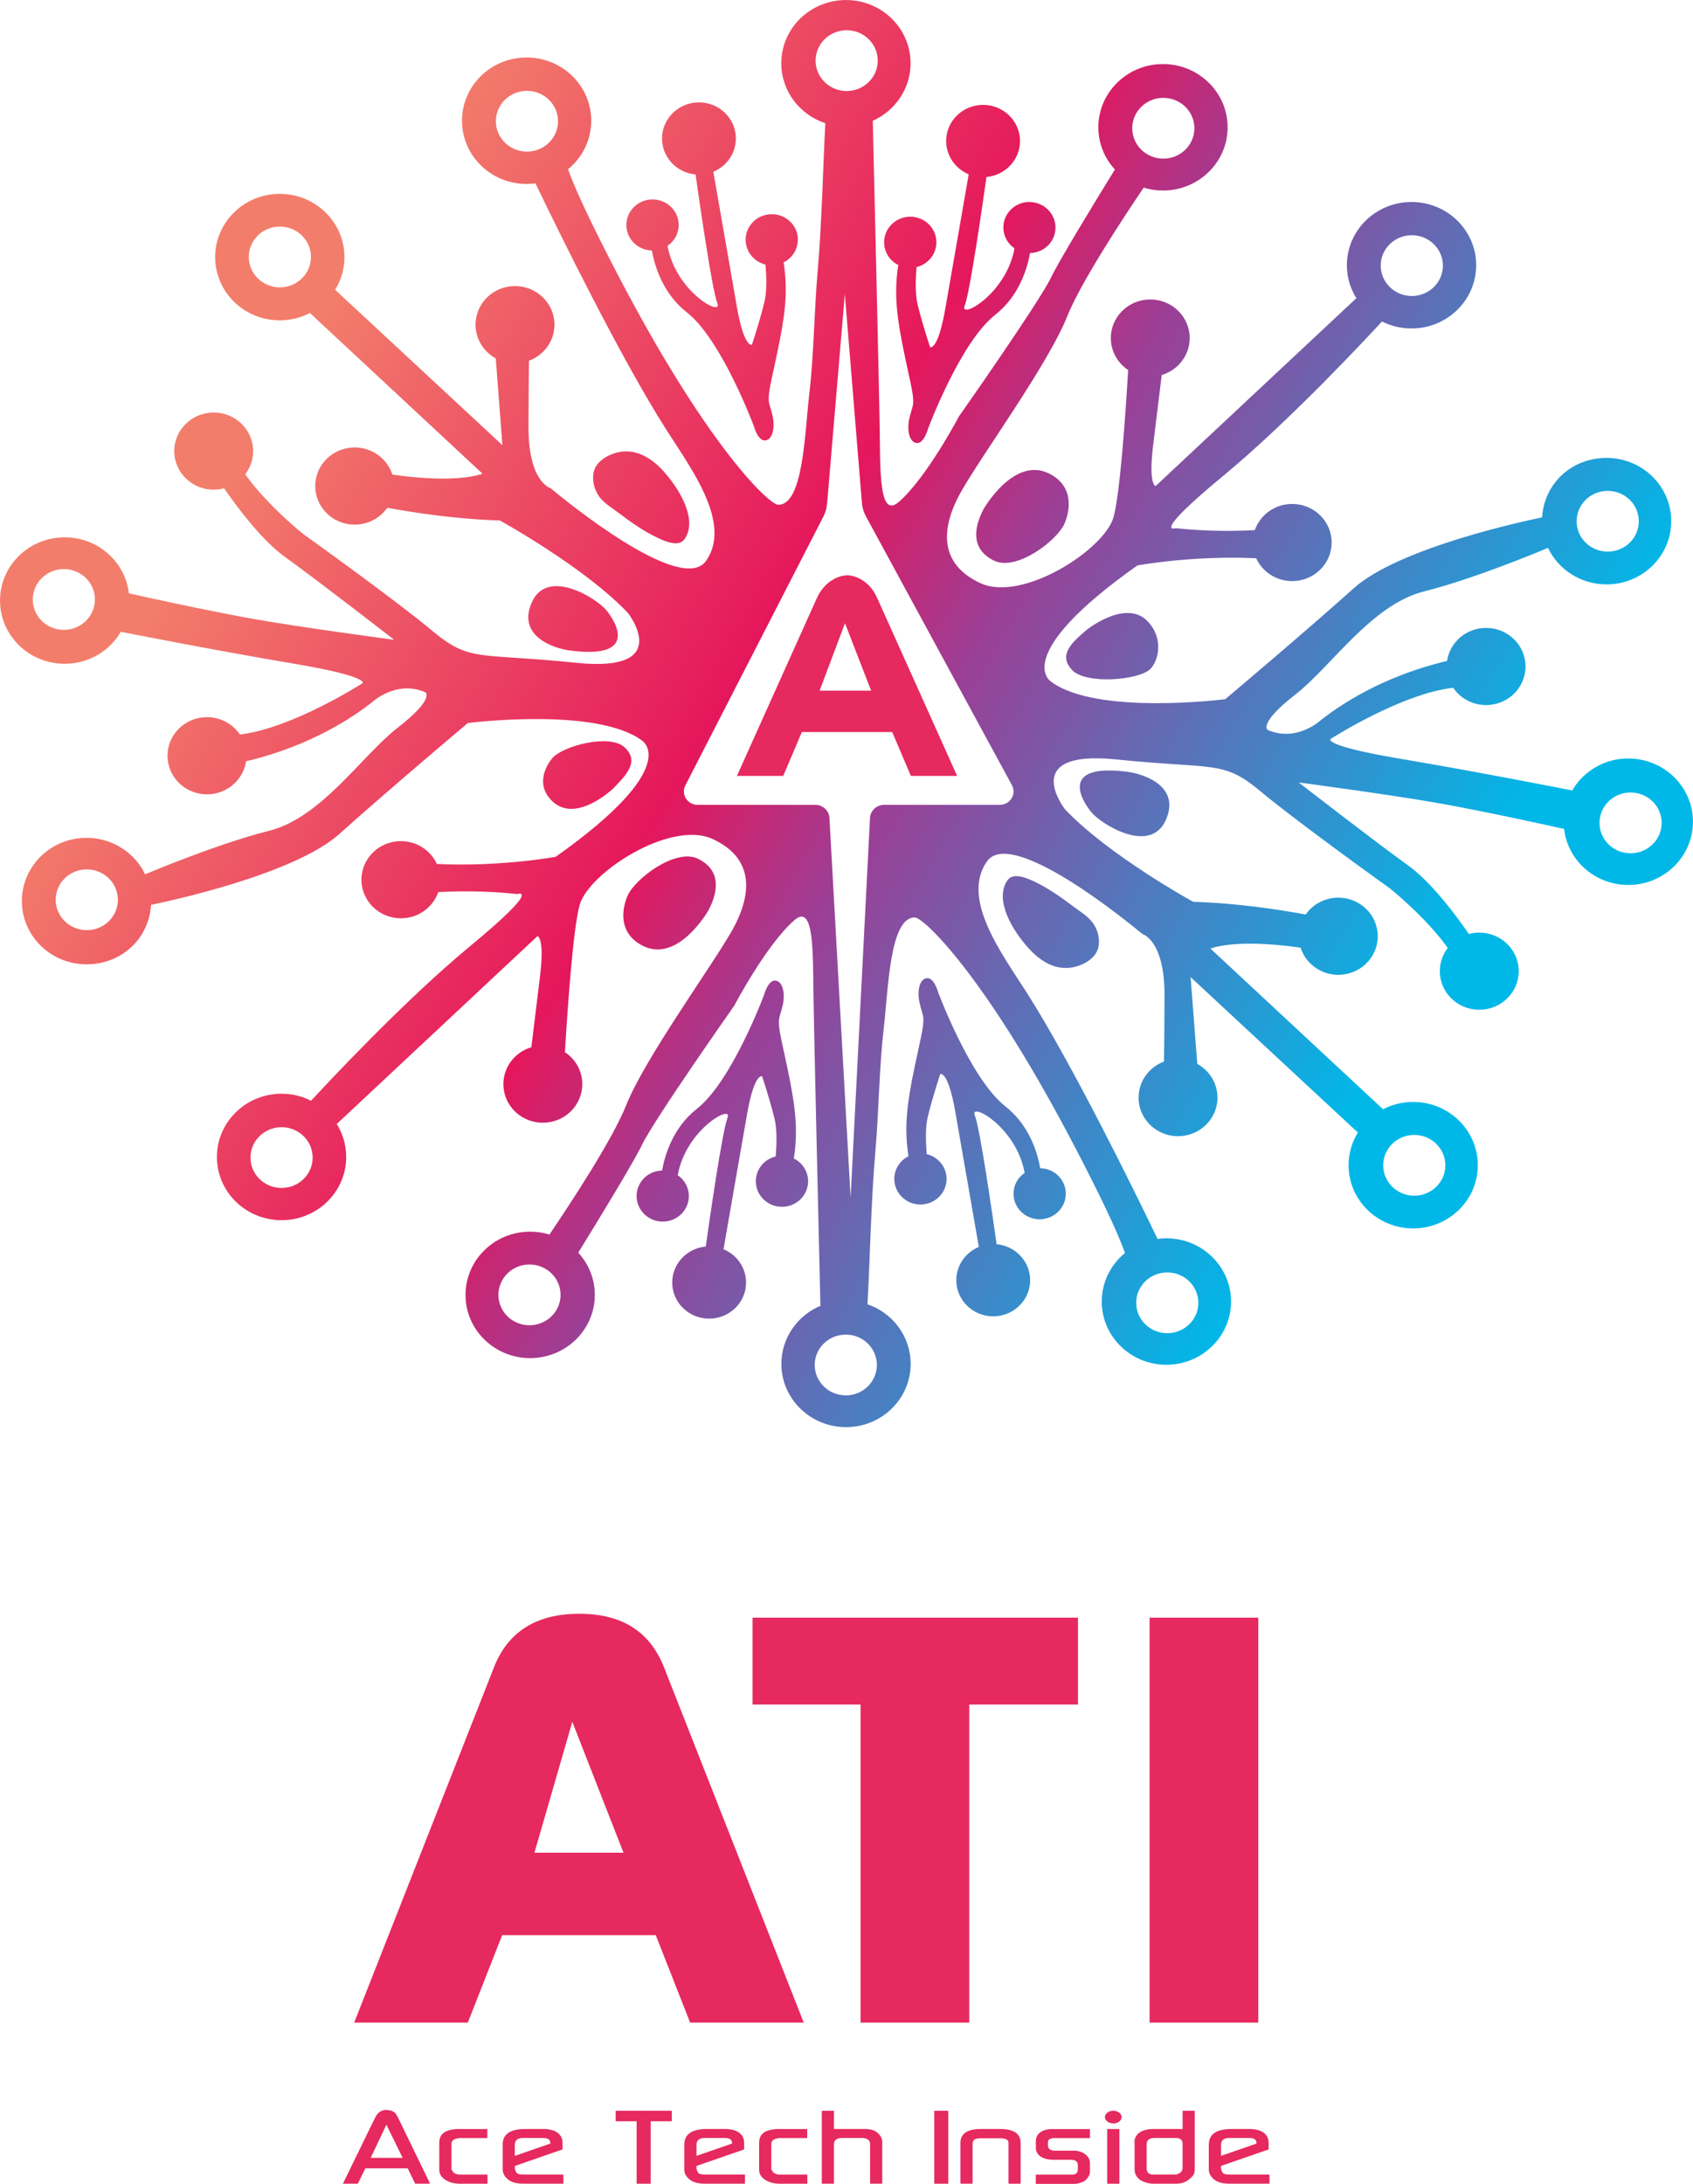 <?xml version="1.0" encoding="UTF-8"?>
<svg id="Layer_2" data-name="Layer 2" xmlns="http://www.w3.org/2000/svg" xmlns:xlink="http://www.w3.org/1999/xlink" viewBox="0 0 438.55 565.48">
  <defs>
    <style>
      .cls-1 {
        fill: #e6295f;
      }

      .cls-2 {
        fill: url(#linear-gradient);
      }
    </style>
    <linearGradient id="linear-gradient" x1="40.55" y1="80.96" x2="397.99" y2="287.32" gradientUnits="userSpaceOnUse">
      <stop offset=".09" stop-color="#f37d6b"/>
      <stop offset=".43" stop-color="#e5175c"/>
      <stop offset=".55" stop-color="#9b3f96"/>
      <stop offset=".9" stop-color="#00b8e8"/>
    </linearGradient>
  </defs>
  <g id="Layer_1-2" data-name="Layer 1">
    <g>
      <g>
        <g>
          <path class="cls-1" d="m127.9,431.88c3.63-9.33,11.02-13.99,22.16-13.99s18.35,4.66,21.99,13.99l36.15,91.88h-29.43l-8.9-22.64h-39.79l-8.9,22.64h-29.43l36.16-91.88Zm20.35,13.99l-9.81,33.89h23.07l-13.26-33.89Z"/>
          <path class="cls-1" d="m194.94,418.9h84.3v22.5h-28.16v82.36h-28.16v-82.36h-27.98v-22.5Z"/>
          <path class="cls-1" d="m297.78,418.9h28.16v104.86h-28.16v-104.86Z"/>
        </g>
        <g>
          <path class="cls-1" d="m97.21,548.33c.63-1.3,1.56-1.95,2.8-1.95.42,0,.83.06,1.24.17.41.11.75.29,1.01.54s.54.66.82,1.23l8.33,17.15h-3.87s-1.93-3.97-1.93-3.97h-10.97l-1.94,3.97h-3.87s8.36-17.15,8.36-17.15Zm2.88,1.87l-4.07,8.58h8.28l-4.21-8.58Z"/>
          <path class="cls-1" d="m113.79,554.84c0-1.06.35-1.88,1.03-2.45.69-.58,1.8-.93,3.34-1.07h8.08v2.34h-7.24l-.73.13c-.89.22-1.33.69-1.33,1.4v6.5c.19.52.48.89.88,1.11.4.22.82.32,1.26.32h7.2v2.36h-7.21c-1.03,0-1.94-.17-2.73-.5-1.7-.71-2.55-1.75-2.55-3.11v-7.04Z"/>
          <path class="cls-1" d="m130.2,555.39c0-2.72,1.95-4.08,5.85-4.08h4.69c1.56,0,2.78.32,3.66.95.88.63,1.32,1.52,1.32,2.66v1.68l-12.35,4.28v.63c.14.67.34,1.1.61,1.3.27.2.79.3,1.56.3h10.39v2.36h-10.56c-1.8,0-3.16-.46-4.1-1.38-.7-.68-1.05-1.46-1.05-2.34v-6.37Zm12.35-.3v-.21c0-.82-.64-1.24-1.92-1.24h-5.14c-1.42,0-2.13.59-2.13,1.78v2.85s9.2-3.19,9.2-3.19Z"/>
          <path class="cls-1" d="m159.49,546.59h14.52v2.72h-5.46v16.17h-3.64v-16.17h-5.43v-2.72Z"/>
          <path class="cls-1" d="m177.26,555.39c0-2.72,1.95-4.08,5.84-4.08h4.69c1.56,0,2.78.32,3.66.95.88.63,1.31,1.52,1.31,2.66v1.68l-12.35,4.28v.63c.14.67.34,1.1.61,1.3.27.2.79.3,1.56.3h10.39v2.36h-10.57c-1.8,0-3.16-.46-4.1-1.38-.7-.68-1.05-1.46-1.05-2.34v-6.37Zm12.35-.3v-.21c0-.82-.64-1.24-1.92-1.24h-5.14c-1.42,0-2.13.59-2.13,1.78v2.85s9.2-3.19,9.2-3.19Z"/>
          <path class="cls-1" d="m196.65,554.84c0-1.06.34-1.88,1.03-2.45.69-.58,1.8-.93,3.34-1.07h8.08v2.34h-7.24l-.74.13c-.89.22-1.33.69-1.33,1.4v6.5c.19.52.48.89.88,1.11.4.22.82.32,1.26.32h7.2v2.36h-7.21c-1.03,0-1.94-.17-2.73-.5-1.7-.71-2.55-1.75-2.55-3.11v-7.04Z"/>
          <path class="cls-1" d="m212.88,546.59h3.15v4.72h7.84c1,0,1.8.11,2.38.34.58.23,1.11.62,1.58,1.18.47.56.7,1.17.7,1.83v10.81h-3.15v-10.48c-.09-.71-.59-1.14-1.48-1.3-.09-.04-.23-.05-.42-.05h-5.27c-1.45,0-2.18.53-2.18,1.58v10.25h-3.15v-18.89Z"/>
          <path class="cls-1" d="m242,546.59h3.64v18.89h-3.64v-18.89Z"/>
          <path class="cls-1" d="m248.78,554.95c0-2.43,1.77-3.64,5.32-3.64h4.97c3.55,0,5.32,1.21,5.32,3.64v10.53h-3.15v-10.82c-.16-.62-.87-.94-2.13-.94h-5c-.82,0-1.38.11-1.7.32-.32.22-.47.61-.47,1.18v10.25h-3.15v-10.53Z"/>
          <path class="cls-1" d="m268.31,563.12h9.6c.28,0,.56-.09.85-.29s.44-.57.44-1.12v-1.1c0-.89-.62-1.33-1.85-1.33h-4.27c-1.05,0-1.92-.12-2.61-.37-.69-.25-1.22-.62-1.59-1.11-.37-.5-.56-.97-.56-1.44v-1.81c0-1,.37-1.79,1.12-2.36.75-.57,1.77-.86,3.07-.86h9.84v2.34h-9.56c-.14,0-.39.07-.77.21s-.56.42-.56.86v1.01c0,.19.09.41.28.65.3.35.78.52,1.43.52h5.56c1.1.17,1.97.55,2.63,1.14.65.59.98,1.28.98,2.08v2.25c0,.58-.22,1.12-.66,1.63-.11.17-.25.33-.4.46-.15.13-.34.27-.57.41-.86.42-1.65.63-2.37.63h-10.03v-2.36Z"/>
          <path class="cls-1" d="m286.85,547.08c.44-.33.94-.49,1.51-.49s1.09.16,1.52.47c.43.31.65.7.65,1.17s-.21.86-.63,1.17c-.42.31-.92.47-1.51.47s-1.09-.16-1.52-.48c-.43-.32-.65-.71-.65-1.18,0-.43.21-.8.63-1.11Zm-.04,4.23h3.15v14.17h-3.15v-14.17Z"/>
          <path class="cls-1" d="m293.88,554.87v-.65c.45-1.94,2.13-2.91,5.07-2.91h7.39v-4.72h3.15v14.89c0,.66-.08,1.17-.24,1.52-.16.35-.52.76-1.09,1.23-.95.83-2.09,1.25-3.39,1.25h-6.19c-.54,0-1.15-.11-1.85-.34-.96-.31-1.67-.75-2.13-1.32s-.7-1.25-.7-2.03v-6.91Zm4.48,8.24h5.9c.49,0,.9-.11,1.23-.34.56-.29.84-.75.84-1.36v-6.28c0-.99-.57-1.49-1.71-1.49h-5.53c-1.38,0-2.06.53-2.06,1.59v6.57c.09.42.23.72.42.91.19.19.49.32.91.39Z"/>
          <path class="cls-1" d="m313.13,555.39c0-2.72,1.95-4.08,5.84-4.08h4.69c1.56,0,2.78.32,3.66.95.88.63,1.31,1.52,1.31,2.66v1.68l-12.35,4.28v.63c.14.67.34,1.1.61,1.3.27.2.79.3,1.56.3h10.39v2.36h-10.57c-1.8,0-3.16-.46-4.1-1.38-.7-.68-1.05-1.46-1.05-2.34v-6.37Zm12.35-.3v-.21c0-.82-.64-1.24-1.92-1.24h-5.14c-1.42,0-2.13.59-2.13,1.78v2.85s9.2-3.19,9.2-3.19Z"/>
        </g>
      </g>
      <g>
        <path class="cls-2" d="m292.19,199.88c-18.29-2.39-11.73,7.78-9.46,10.48,2.7,3.2,15.23,10.93,19.23,2.05,4-8.87-5.78-12-9.77-12.53Zm-135.17-41.91c-2.71-3.21-15.23-10.93-19.23-2.06-4.01,8.88,5.78,12.01,9.77,12.53,18.28,2.4,11.73-7.78,9.46-10.47Zm23.8,64.41c-5.78-2.83-16.38,5.17-18.28,9.64-1.33,3.1-2.64,9.6,4.01,12.92,9.13,4.55,16.94-9.16,16.94-9.16,2.78-5.24,3.12-10.55-2.67-13.39Zm102.19,16.52c-1.32-1.75-3.37-2.95-5.08-4.24-3.1-2.33-6.34-4.63-9.87-6.31-1.79-.86-5.55-2.59-7.08-.41-3.49,4.99,1.21,12.87,5.29,17.42,3.06,3.43,7.15,6.18,12.03,5.05,2.54-.59,5.52-2.3,6.18-4.95.54-2.21-.09-4.75-1.46-6.57Zm14.43-77.85c-5.67-6.23-15.98,2.08-15.98,2.08-3.77,3.24-7.42,6.41-3.81,10.32,3.61,3.91,17.49,2.68,20.34-.22,1.99-2.01,3.57-7.64-.55-12.18Zm-135.67,32.45c-3.95-3.58-16.12-.29-18.71,2.85-1.79,2.17-4.39,7.06.12,11.23,6.21,5.72,15.72-3.46,15.72-3.46,3.46-3.56,6.81-7.03,2.86-10.61Zm109.99-70.87c-9.14-4.56-16.95,9.16-16.95,9.16-2.78,5.24-3.12,10.55,2.67,13.39,5.79,2.83,16.38-5.18,18.29-9.64,1.32-3.11,2.63-9.6-4.01-12.92Zm-99.72-.43c-3.07-3.43-7.16-6.18-12.04-5.05-2.54.58-5.51,2.3-6.17,4.94-.55,2.22.09,4.76,1.45,6.58,1.32,1.75,3.37,2.94,5.08,4.23,3.1,2.34,6.34,4.64,9.88,6.32,1.79.85,5.55,2.59,7.08.4,3.48-4.98-1.22-12.86-5.29-17.41Zm97.42,180.3c-.69-3.87-2.77-11.11-9.03-16-9.04-7.07-17.39-29.49-17.39-29.49,0,0-1.02-3.86-2.91-3.71-1.89.14-2.66,3.24-1.91,6.46.74,3.21,1.19,2.95.87,5.92-.33,2.97-2.83,12.38-3.82,19.85-.71,5.33-.62,9.61.06,13.88-2.19,1.09-3.67,3.32-3.67,5.88,0,3.66,3.03,6.62,6.77,6.62s6.77-2.96,6.77-6.62c0-3.11-2.2-5.72-5.15-6.42-.26-3.21-.36-7.06.28-9.67,1.28-5.27,3.24-11.09,3.24-11.09,0,0,1.99-.92,3.85,9.57,1.58,9.01,5.15,29.56,6.14,35.22-3.43,1.42-5.84,4.74-5.84,8.62,0,5.16,4.29,9.35,9.56,9.35s9.57-4.19,9.57-9.35c0-4.88-3.82-8.88-8.69-9.32-.9-6.42-4.27-29.94-5.64-33.34-1.49-3.7,10.78,2.93,12.9,14.86-1.75,1.19-2.88,3.17-2.88,5.41,0,3.65,3.04,6.61,6.77,6.61s6.77-2.96,6.77-6.61-2.94-6.53-6.6-6.61Zm-63.83-2.47c.68-4.26.76-8.55.06-13.88-.99-7.47-3.48-16.88-3.82-19.85-.32-2.97.12-2.71.87-5.92.75-3.22-.02-6.32-1.91-6.46-1.89-.15-2.91,3.71-2.91,3.71,0,0-8.35,22.42-17.39,29.49-6.26,4.9-8.34,12.13-9.03,16-3.67.07-6.6,3-6.6,6.61s3.03,6.61,6.77,6.61,6.77-2.96,6.77-6.61c0-2.24-1.14-4.22-2.88-5.41,2.12-11.93,14.39-18.55,12.9-14.86-1.37,3.41-4.74,26.92-5.64,33.34-4.87.44-8.69,4.44-8.69,9.32,0,5.16,4.29,9.35,9.57,9.35s9.56-4.19,9.56-9.35c0-3.88-2.41-7.2-5.84-8.62.98-5.66,4.55-26.21,6.14-35.22,1.86-10.49,3.85-9.57,3.85-9.57,0,0,1.97,5.81,3.25,11.09.64,2.61.53,6.46.28,9.67-2.96.7-5.15,3.31-5.15,6.42,0,3.66,3.03,6.62,6.77,6.62s6.77-2.96,6.77-6.62c0-2.56-1.49-4.79-3.67-5.88Zm61.05-247.74c-3.73,0-6.77,2.96-6.77,6.61,0,2.24,1.14,4.22,2.88,5.41-2.12,11.93-14.39,18.55-12.9,14.86,1.37-3.41,4.74-26.92,5.64-33.34,4.87-.44,8.69-4.44,8.69-9.32,0-5.16-4.29-9.35-9.57-9.35s-9.56,4.19-9.56,9.35c0,3.88,2.41,7.2,5.84,8.62-.98,5.66-4.55,26.21-6.14,35.22-1.86,10.49-3.85,9.57-3.85,9.57,0,0-1.97-5.81-3.25-11.09-.64-2.61-.53-6.46-.28-9.67,2.96-.7,5.15-3.31,5.15-6.42,0-3.66-3.03-6.62-6.77-6.62s-6.77,2.96-6.77,6.62c0,2.56,1.49,4.79,3.67,5.88-.68,4.26-.76,8.55-.06,13.88.99,7.47,3.48,16.88,3.82,19.85.32,2.97-.12,2.71-.87,5.92-.75,3.22.02,6.32,1.91,6.46,1.89.15,2.91-3.71,2.91-3.71,0,0,8.35-22.42,17.39-29.49,6.26-4.9,8.34-12.13,9.03-16,3.67-.07,6.6-3.01,6.6-6.61s-3.03-6.61-6.77-6.61Zm-59.99,9.8c0-3.66-3.03-6.62-6.77-6.62s-6.77,2.96-6.77,6.62c0,3.11,2.2,5.72,5.15,6.42.26,3.21.36,7.06-.28,9.67-1.28,5.27-3.25,11.09-3.25,11.09,0,0-1.99.92-3.85-9.57-1.58-9.01-5.15-29.56-6.14-35.22,3.43-1.42,5.84-4.74,5.84-8.62,0-5.16-4.29-9.35-9.56-9.35s-9.57,4.19-9.57,9.35c0,4.88,3.82,8.88,8.69,9.32.9,6.42,4.27,29.94,5.64,33.34,1.49,3.7-10.78-2.93-12.9-14.86,1.75-1.19,2.88-3.17,2.88-5.41,0-3.65-3.04-6.61-6.77-6.61s-6.77,2.96-6.77,6.61,2.94,6.53,6.6,6.61c.69,3.87,2.77,11.11,9.03,16,9.04,7.07,17.39,29.49,17.39,29.49,0,0,1.02,3.86,2.91,3.71,1.89-.14,2.66-3.24,1.91-6.46-.74-3.21-1.19-2.95-.87-5.92.33-2.97,2.83-12.38,3.82-19.85.71-5.33.62-9.61-.06-13.88,2.19-1.09,3.67-3.32,3.67-5.88Zm215.12,134.31c-6.23,0-11.67,3.34-14.55,8.29,0,0-23.82-4.72-44.31-8.17-20.49-3.44-18.29-5.15-18.29-5.15,0,0,18.17-11.69,31.77-13.28,1.82,2.71,4.96,4.49,8.52,4.49,5.65,0,10.22-4.47,10.22-9.99s-4.57-9.99-10.22-9.99c-5.14,0-9.39,3.71-10.11,8.56-6.94,1.61-20.37,5.72-32.58,15.23,0,0-6.27,5.97-13.93,2.61,0,0-2.36-1.7,7.14-9.08,9.49-7.38,19.75-23.34,33.45-26.78,12.74-3.19,29.77-10.29,32.08-11.26,2.65,5.59,8.45,9.45,15.17,9.45,9.25,0,16.74-7.33,16.74-16.37s-7.49-16.38-16.74-16.38-16.19,6.81-16.71,15.4c-4.03.82-37.06,7.81-48.82,18.38-12.53,11.25-33.25,28.7-33.25,28.7,0,0-33.31,4.26-45.12-4.54,0,0-10.86-6.59,22.36-30.1,0,0,14.19-2.63,30.77-1.86,1.59,3.48,5.18,5.92,9.33,5.92,5.65,0,10.22-4.48,10.22-9.99s-4.57-9.99-10.22-9.99c-4.5,0-8.31,2.84-9.68,6.78-4.67.26-12.11.39-20.48-.5,0,0-6.74,2.17,12.22-13.49,17.39-14.35,37.92-36.47,41.2-40.04,2.29,1.16,4.9,1.81,7.65,1.81,9.25,0,16.75-7.34,16.75-16.38s-7.5-16.37-16.75-16.37-16.74,7.33-16.74,16.37c0,3.13.9,6.05,2.45,8.54l-52,48.65s-1.9-.26-.65-10.46c.72-5.88,1.61-13.17,2.23-18.3,4.2-1.24,7.25-5.06,7.25-9.57,0-5.52-4.57-9.99-10.21-9.99s-10.22,4.47-10.22,9.99c0,3.43,1.78,6.48,4.49,8.28-.63,10.67-2.07,31.97-3.8,38.14-2.35,8.33-23.54,22.07-34.45,17.06-10.91-5.02-10.26-14.42-5.03-23.69,5.23-9.28,22.51-32.95,27.45-45.31,3.47-8.69,13.94-24.68,19.85-33.43,1.57.49,3.25.75,5,.75,9.25,0,16.75-7.34,16.75-16.37s-7.5-16.38-16.75-16.38-16.74,7.34-16.74,16.38c0,4.19,1.61,8.03,4.29,10.92h0c-5.26,8.52-14.36,23.44-16.55,27.98-3.11,6.47-23.87,35.99-23.87,35.99,0,0-8.23,15.69-15.52,22.09-5.26,4.63-4.82-8.32-5-19.81-.19-11.4-1.31-58.82-1.78-78.86,5.77-2.58,9.79-8.29,9.79-14.9,0-9.04-7.49-16.37-16.74-16.37s-16.75,7.33-16.75,16.37c0,7.21,4.77,13.34,11.4,15.52-.58,11.12-.91,26.09-1.96,38.06-.92,10.39-.98,21.77-2.2,32.17-1.18,10.06-1.52,28.66-8.04,28.59-2.33-.02-17.69-14.62-39.62-55.93,0,0-11.43-21.31-14.82-30.96,3.67-3,6.01-7.52,6.01-12.57,0-9.04-7.49-16.37-16.74-16.37s-16.74,7.33-16.74,16.37,7.49,16.38,16.74,16.38c.78,0,1.55-.06,2.29-.16,5.34,11.12,21.87,44.92,33.89,63.79,6.38,10.01,17.11,24.24,10.31,33.96-5.58,7.97-29.79-10.13-40.31-18.82,0,0-5.75-1.53-5.7-16,.02-8.38.09-13.87.14-17,3.85-1.43,6.59-5.07,6.59-9.34,0-5.52-4.58-9.99-10.22-9.99s-10.22,4.47-10.22,9.99c0,3.75,2.11,7.03,5.24,8.74l1.72,22.47-43.33-40.24c1.53-2.46,2.41-5.37,2.41-8.46,0-9.04-7.5-16.38-16.75-16.38s-16.74,7.34-16.74,16.38,7.49,16.37,16.74,16.37c2.82,0,5.48-.68,7.81-1.89l44.69,41.59s-6.04,2.72-23.34.25c-1.29-4.07-5.17-7.03-9.76-7.03-5.65,0-10.22,4.47-10.22,9.99s4.57,9.99,10.22,9.99c3.5,0,6.6-1.73,8.44-4.36,6.87,1.26,17.96,2.97,29.14,3.28,0,0,22.02,12.09,33.24,24,0,0,12.13,15.49-13.34,12.87-25.47-2.62-27.58-.09-37.38-8.29-9.8-8.18-33.46-25.09-33.46-25.09,0,0-9.42-7.54-14.99-15.45,1.29-1.67,2.05-3.75,2.05-6,0-5.52-4.58-9.99-10.22-9.99s-10.22,4.48-10.22,9.99,4.58,9.99,10.22,9.99c.94,0,1.84-.12,2.7-.35,3.25,4.72,9.68,13.41,15.83,17.82,8.71,6.25,28.23,21.41,28.23,21.41,0,0-24.81-3.29-37.21-5.54-12.72-2.31-28.2-5.75-31.52-6.5-.94-8.17-8.03-14.5-16.63-14.5-9.25,0-16.75,7.33-16.75,16.37s7.5,16.38,16.75,16.38c6.24,0,11.67-3.33,14.55-8.29,0,0,23.82,4.72,44.31,8.17,20.49,3.44,18.29,5.15,18.29,5.15,0,0-18.16,11.69-31.76,13.28-1.83-2.71-4.97-4.49-8.53-4.49-5.65,0-10.22,4.47-10.22,9.99s4.57,9.99,10.22,9.99c5.14,0,9.41-3.71,10.12-8.56,6.95-1.61,20.37-5.72,32.57-15.23,0,0,6.28-5.97,13.93-2.61,0,0,2.37,1.71-7.13,9.08-9.5,7.38-19.76,23.34-33.45,26.78-12.71,3.18-29.69,10.26-32.07,11.25-2.67-5.58-8.47-9.44-15.18-9.44-9.25,0-16.74,7.33-16.74,16.37s7.49,16.38,16.74,16.38,16.2-6.81,16.72-15.4c4.08-.83,37.06-7.82,48.81-18.38,12.53-11.25,33.25-28.7,33.25-28.7,0,0,33.31-4.26,45.12,4.54,0,0,10.87,6.59-22.36,30.1,0,0-14.19,2.63-30.78,1.86-1.59-3.49-5.17-5.92-9.32-5.92-5.64,0-10.22,4.48-10.22,9.99s4.58,9.99,10.22,9.99c4.5,0,8.31-2.84,9.68-6.78,4.67-.26,12.11-.39,20.48.5,0,0,6.74-2.17-12.22,13.49-17.4,14.36-37.95,36.51-41.2,40.04-2.29-1.17-4.9-1.82-7.65-1.82-9.25,0-16.75,7.34-16.75,16.38s7.5,16.37,16.75,16.37,16.74-7.33,16.74-16.37c0-3.14-.9-6.06-2.45-8.54l52-48.65s1.9.26.65,10.46c-.72,5.88-1.61,13.18-2.23,18.31-4.2,1.24-7.25,5.05-7.25,9.56,0,5.52,4.57,9.99,10.22,9.99s10.22-4.47,10.22-9.99c0-3.44-1.78-6.49-4.5-8.27.64-10.67,2.08-31.98,3.82-38.15,2.34-8.33,23.53-22.07,34.44-17.06,10.91,5.02,10.26,14.42,5.03,23.69-5.23,9.28-22.51,32.95-27.45,45.31-3.47,8.69-13.94,24.68-19.85,33.43-1.58-.49-3.26-.75-5-.75-9.25,0-16.74,7.34-16.74,16.38s7.49,16.37,16.74,16.37,16.75-7.34,16.75-16.37c0-4.21-1.62-8.04-4.29-10.94,5.26-8.52,14.36-23.43,16.54-27.97,3.11-6.47,23.87-35.99,23.87-35.99,0,0,8.24-15.69,15.52-22.09,5.26-4.63,4.82,8.32,5.01,19.81.18,11.63,1.34,60.69,1.79,80.01-5.95,2.51-10.11,8.3-10.11,15.03,0,9.04,7.5,16.38,16.75,16.38s16.74-7.34,16.74-16.38c0-7.13-4.67-13.21-11.19-15.44.64-11.25.94-26.95,2.03-39.4.92-10.39.98-21.77,2.2-32.17,1.17-10.06,1.51-28.65,8.03-28.59,2.33.03,17.69,14.62,39.62,55.93,0,0,11.43,21.31,14.83,30.96-3.68,3-6.02,7.51-6.02,12.57,0,9.04,7.49,16.37,16.74,16.37s16.75-7.33,16.75-16.37-7.5-16.38-16.75-16.38c-.77,0-1.55.06-2.29.16-5.34-11.12-21.87-44.92-33.89-63.79-6.38-10.01-17.11-24.24-10.31-33.96,5.58-7.97,29.79,10.13,40.31,18.82,0,0,5.75,1.53,5.7,16-.02,8.38-.09,13.87-.14,17-3.85,1.44-6.58,5.08-6.58,9.34,0,5.52,4.57,9.99,10.21,9.99s10.22-4.47,10.22-9.99c0-3.75-2.11-7.02-5.23-8.73l-1.73-22.48,43.33,40.25c-1.53,2.47-2.41,5.37-2.41,8.46,0,9.03,7.49,16.37,16.74,16.37s16.74-7.34,16.74-16.37-7.49-16.38-16.74-16.38c-2.83,0-5.48.68-7.81,1.89l-44.69-41.59s6.04-2.72,23.34-.25c1.29,4.07,5.17,7.03,9.76,7.03,5.65,0,10.22-4.47,10.22-9.99s-4.57-9.99-10.22-9.99c-3.5,0-6.6,1.73-8.44,4.36-6.88-1.27-17.96-2.97-29.14-3.28,0,0-22.02-12.09-33.24-24,0,0-12.13-15.49,13.34-12.87,25.48,2.62,27.58.09,37.38,8.29,9.81,8.19,33.46,25.09,33.46,25.09,0,0,9.42,7.54,14.99,15.44-1.29,1.67-2.05,3.75-2.05,6.01,0,5.52,4.58,9.99,10.22,9.99s10.22-4.48,10.22-9.99-4.57-9.99-10.22-9.99c-.94,0-1.84.12-2.7.35-3.25-4.72-9.68-13.41-15.83-17.82-8.71-6.25-28.23-21.41-28.23-21.41,0,0,24.81,3.29,37.21,5.54,12.72,2.31,28.2,5.75,31.52,6.5.94,8.17,8.03,14.5,16.63,14.5,9.25,0,16.75-7.33,16.75-16.37s-7.5-16.38-16.75-16.38Zm-5.35-69.29c4.45,0,8.05,3.53,8.05,7.87s-3.6,7.87-8.05,7.87-8.05-3.52-8.05-7.87,3.6-7.87,8.05-7.87Zm-50.74-66.2c4.44,0,8.05,3.53,8.05,7.87s-3.61,7.87-8.05,7.87-8.06-3.52-8.06-7.87,3.61-7.87,8.06-7.87Zm-64.38-35.57c4.45,0,8.05,3.52,8.05,7.87s-3.6,7.87-8.05,7.87-8.05-3.53-8.05-7.87,3.61-7.87,8.05-7.87Zm-164.84,13.92c-4.44,0-8.05-3.52-8.05-7.87s3.61-7.87,8.05-7.87,8.05,3.53,8.05,7.87-3.6,7.87-8.05,7.87Zm-64,35.15c-4.45,0-8.05-3.52-8.05-7.87s3.6-7.87,8.05-7.87,8.05,3.53,8.05,7.87-3.6,7.87-8.05,7.87Zm-55.96,88.7c-4.45,0-8.05-3.52-8.05-7.87s3.6-7.87,8.05-7.87,8.05,3.53,8.05,7.87-3.61,7.87-8.05,7.87Zm5.94,77.76c-4.44,0-8.05-3.52-8.05-7.87s3.61-7.87,8.05-7.87,8.06,3.52,8.06,7.87-3.61,7.87-8.06,7.87Zm50.46,66.76c-4.45,0-8.05-3.52-8.05-7.87s3.6-7.87,8.05-7.87,8.05,3.53,8.05,7.87-3.61,7.87-8.05,7.87Zm64.22,35.55c-4.45,0-8.05-3.52-8.05-7.87s3.6-7.87,8.05-7.87,8.05,3.53,8.05,7.87-3.61,7.87-8.05,7.87Zm165.21-13.68c4.44,0,8.05,3.53,8.05,7.87s-3.61,7.87-8.05,7.87-8.05-3.52-8.05-7.87,3.6-7.87,8.05-7.87ZM211.27,15.7c0-4.34,3.6-7.87,8.05-7.87s8.05,3.53,8.05,7.87-3.61,7.87-8.05,7.87-8.05-3.52-8.05-7.87Zm15.87,337.77c0,4.34-3.61,7.87-8.05,7.87s-8.05-3.53-8.05-7.87,3.6-7.87,8.05-7.87,8.05,3.52,8.05,7.87Zm31.85-145.05h-29.98c-1.98,0-3.6,1.54-3.65,3.48l-5.02,98.24-5.48-98.24c-.06-1.94-1.68-3.48-3.66-3.48h-30.5c-2.66,0-4.38-2.78-3.14-5.09l35.64-69.39c.53-.98.87-2.04.99-3.14l.1-.87,4.55-53.79,4.4,53.74.05.56c.12,1.2.5,2.38,1.11,3.44l37.7,69.39c1.31,2.31-.41,5.15-3.11,5.15Zm107.36,85.47c4.44,0,8.05,3.52,8.05,7.87s-3.61,7.87-8.05,7.87-8.05-3.52-8.05-7.87,3.6-7.87,8.05-7.87Zm56.03-72.93c-4.45,0-8.05-3.53-8.05-7.87s3.6-7.87,8.05-7.87,8.05,3.52,8.05,7.87-3.61,7.87-8.05,7.87Z"/>
        <path class="cls-1" d="m211.62,154.83c2.04-4.46,5.8-5.85,7.83-5.85s5.78,1.35,7.76,5.85l20.73,46.1h-11.99l-4.83-11.36h-23.41l-4.83,11.36h-11.99l20.73-46.1Zm7.26,6.56l-6.57,17.46h13.35l-6.78-17.46Z"/>
      </g>
    </g>
  </g>
</svg>
